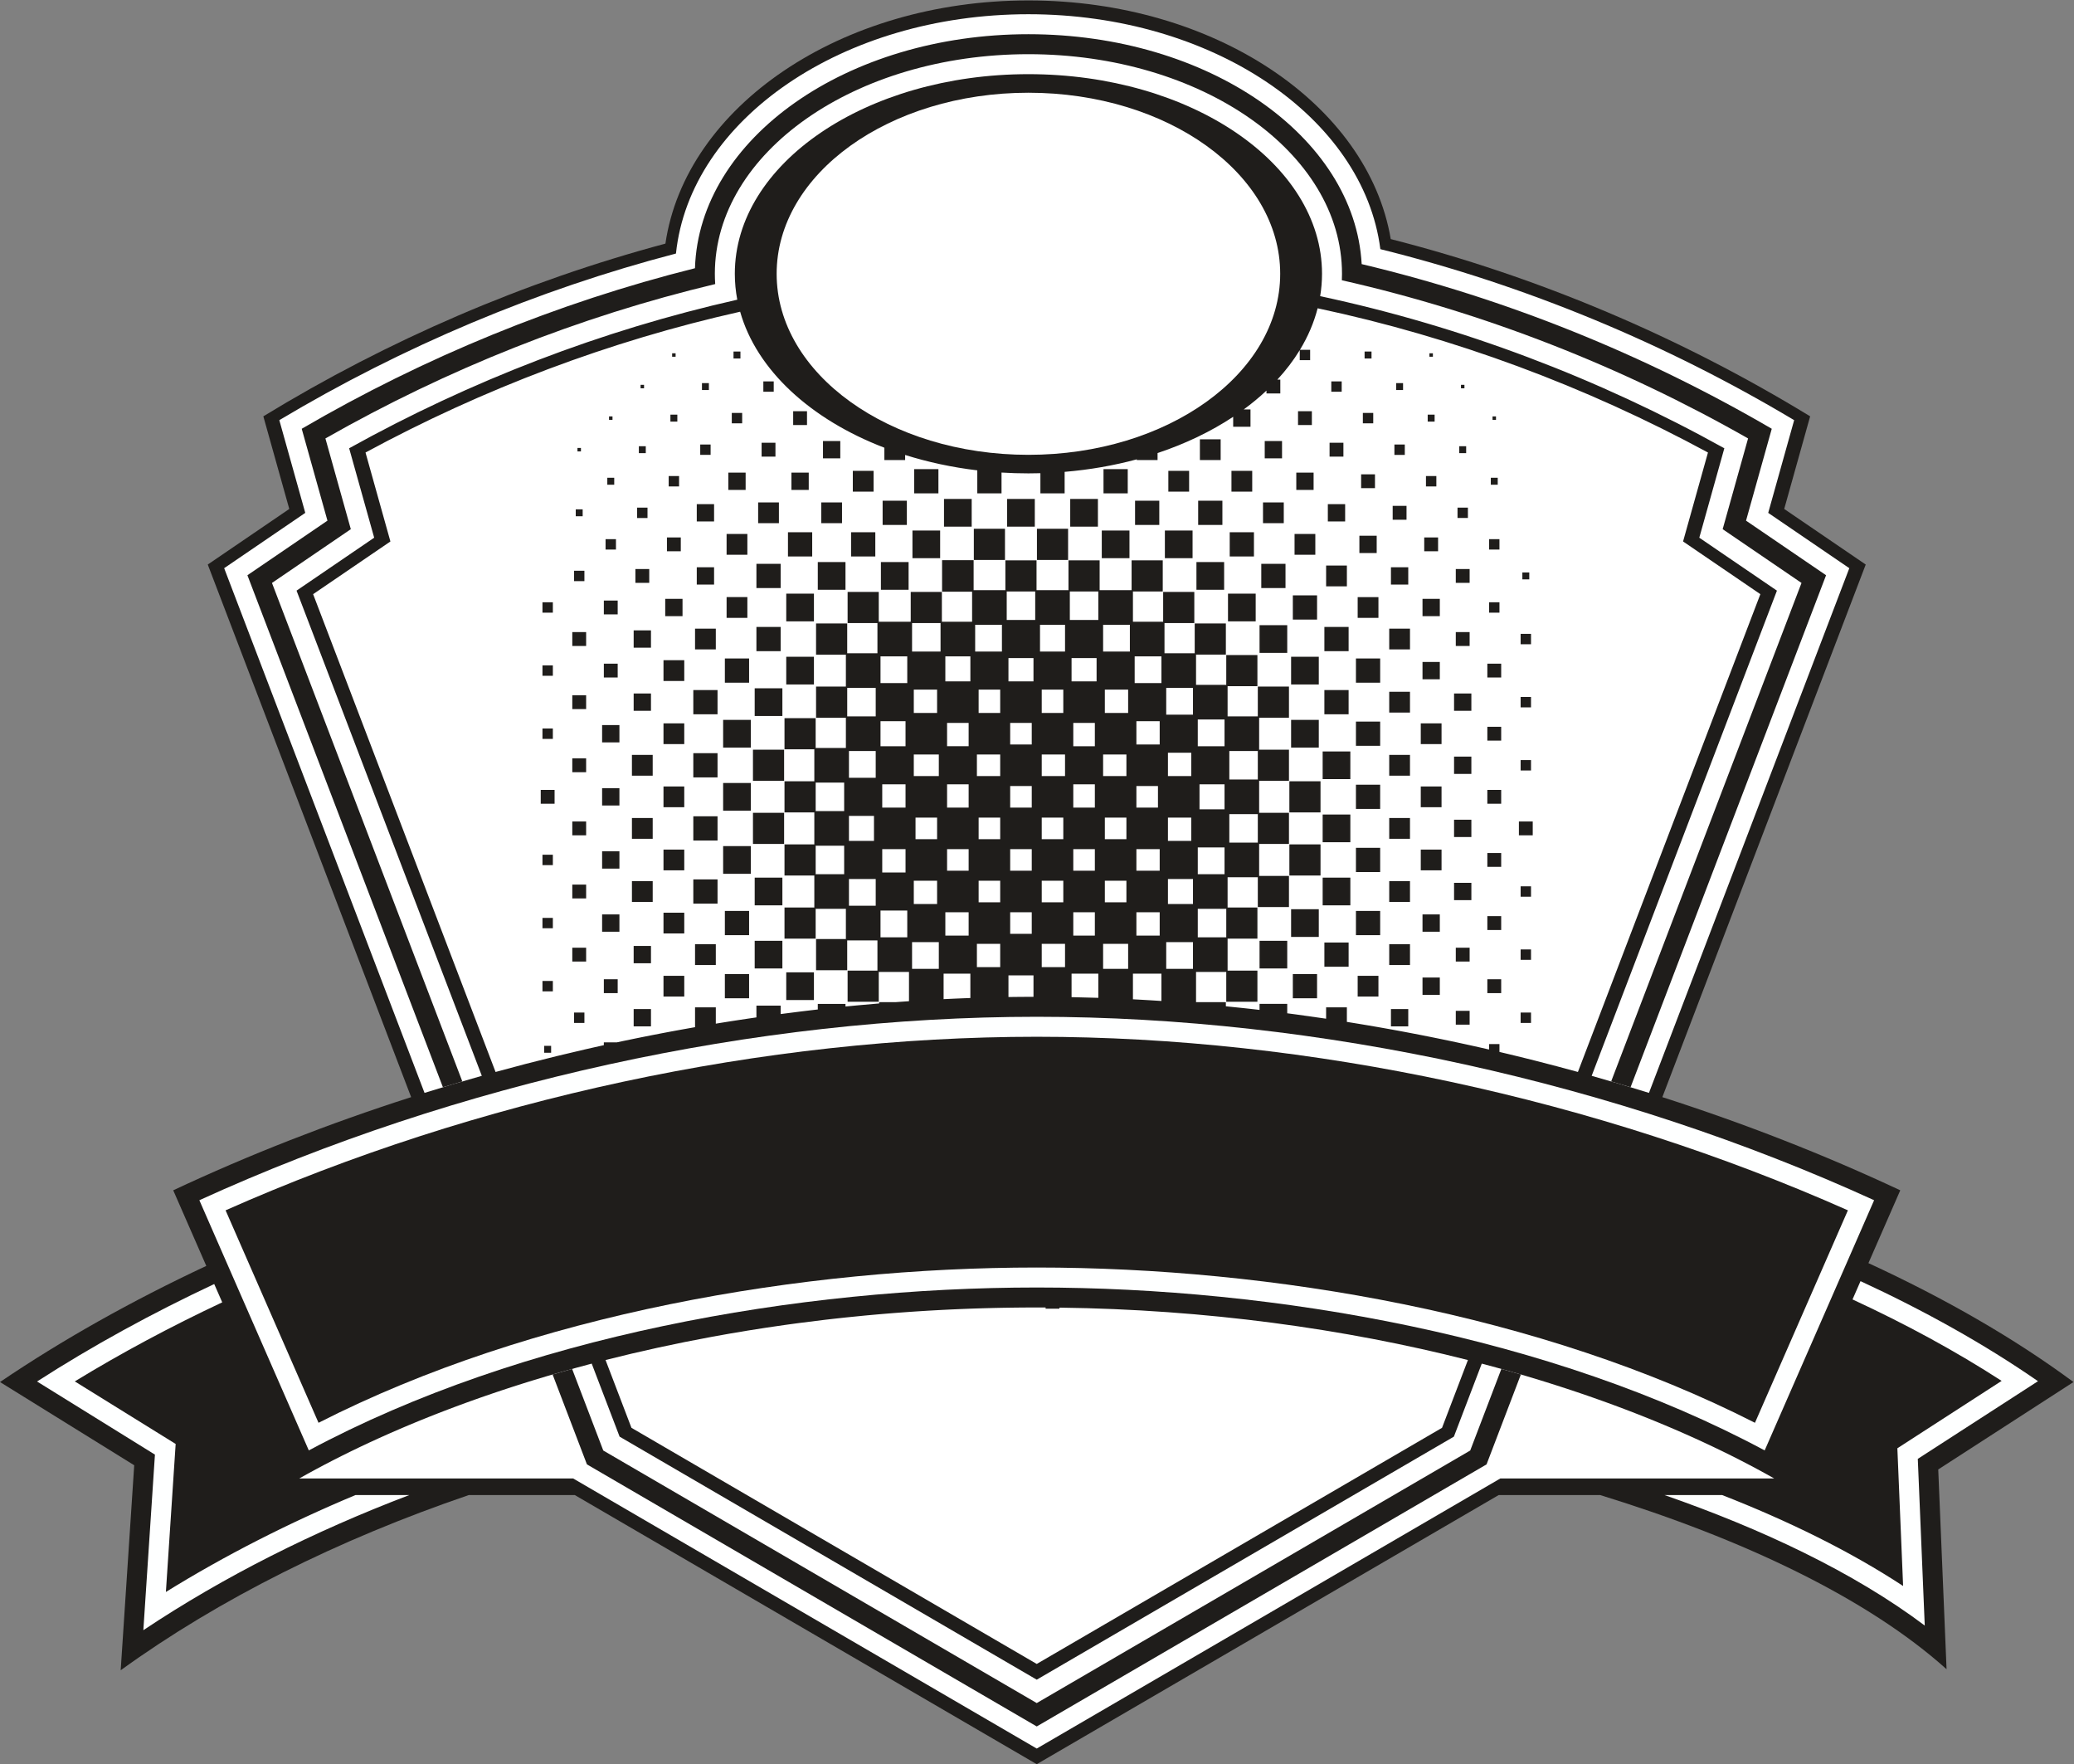 <?xml version="1.0" encoding="UTF-8" standalone="no"?>
<svg
   xmlns:dc="http://purl.org/dc/elements/1.1/"
   xmlns:cc="http://creativecommons.org/ns#"
   xmlns:rdf="http://www.w3.org/1999/02/22-rdf-syntax-ns#"
   xmlns:svg="http://www.w3.org/2000/svg"
   xmlns="http://www.w3.org/2000/svg"
   viewBox="0 0 784 666.787"
   height="666.787"
   width="784"
   xml:space="preserve"
   id="svg2"
   version="1.1"><rect x="0" y="0" width="784" height="666.787" fill="#808080" stroke="none"/><defs
     id="defs6" /><g
     transform="matrix(1.333,0,0,-1.333,0,666.787)"
     id="g10"><g
       transform="scale(0.1)"
       id="g12"><path
         id="path14"
         style="fill:#1f1d1b;fill-opacity:1;fill-rule:evenodd;stroke:none"
         d="m 585.004,1412.84 -93.774,214.35 c 215.551,101.08 441.899,189.5 674.68,264.17 l -576.726,1510.1 231.148,157.6 -73.547,262.65 c 353.915,216.14 739.305,382.34 1140.195,489.69 56.89,387.79 496.05,689.52 1029.44,689.52 527.49,0 962.87,-295.07 1027.47,-676.65 418.53,-106.72 820.97,-277.6 1189.33,-502.56 l -73.55,-262.65 231.15,-157.6 -576.73,-1510.1 c 232.79,-74.68 459.13,-163.09 674.69,-264.17 l -90.31,-206.44 c 215.72,-99.52 412.7,-212.27 581.53,-337.17 -127.84,-82.62 -255.69,-165.228 -383.54,-247.842 7.88,-188.808 15.74,-377.636 23.61,-566.449 -224.2,201.242 -576.05,368.723 -982.08,493.77 H 4249.9 L 2940,0 1630.1,763.059 H 1329.29 C 959.066,636.832 620.883,467.879 342.242,266.34 355.027,460.09 367.813,653.82 380.602,847.57 253.738,926.23 126.863,1004.91 0,1083.59 c 177.012,119.93 373.988,230.4 585.004,329.25 v 0" /><path
         id="path16"
         style="fill:#feffff;fill-opacity:1;fill-rule:evenodd;stroke:none"
         d="m 4720.43,763.059 c 273.78,-95.368 534.57,-217.25 737.78,-369.938 -6.12,146.758 -12.23,293.508 -18.35,440.258 l -1.35,32.359 27.21,17.582 c 104.54,67.551 209.07,135.1 313.61,202.64 -151.81,105.09 -321.56,199.62 -503.24,283.66 l -22.68,-51.84 c 150.54,-69.7 292.66,-146.68 422.85,-230.97 -80.43,-51.97 -160.85,-103.939 -241.28,-155.9 l -54.41,-35.172 2.7,-64.707 c 4.52,-108.59 9.04,-217.16 13.58,-325.742 -152.12,99.82 -327.76,185.25 -512.97,257.77 H 4720.43 Z M 105.063,1085.09 C 206.859,1021.96 308.656,958.828 410.449,895.711 l 28.914,-17.922 -2.238,-33.961 C 426.926,689.199 416.719,534.559 406.504,379.93 635.895,532.941 891.391,660.66 1160.59,763.059 H 1007.9 C 819.465,684.18 638.855,592.602 470.434,488.332 c 7.734,117.258 15.48,234.508 23.214,351.777 l 4.481,67.879 -57.824,35.864 c -76.059,47.168 -152.137,94.338 -228.203,141.508 132.332,80.88 272.39,155.71 418.097,224.18 l -22.711,51.91 C 430.66,1278.41 261.988,1186.11 105.063,1085.09 v 0" /><path
         id="path18"
         style="fill:#ffffff;fill-opacity:1;fill-rule:evenodd;stroke:none"
         d="m 4330.32,2000.54 c 8.63,-2.15 17.25,-4.32 25.86,-6.5 l -25.86,6.5 z m -1093.56,166.94 1.26,-0.08 h 0.09 l 1.17,-0.06 c 8,-0.45 15.98,-0.92 23.98,-1.4 l 1.26,-0.08 0.83,-0.05 0.44,-0.03 1.26,-0.07 c 7.58,-0.47 15.16,-0.95 22.74,-1.45 l 1.26,-0.08 2.53,-0.16 v 77.44 h -80.79 v -72.69 c 7.98,-0.42 15.97,-0.84 23.97,-1.29 z m -198.02,7.4 c 25.25,-0.47 50.56,-1.14 75.89,-1.98 v 68.56 h -75.89 v -66.58 z m -178.96,0.34 2.22,0.03 1.12,0.01 1.1,0.02 c 5.16,0.06 10.32,0.14 15.48,0.2 h 0.07 l 1.1,0.01 14.43,0.14 1.11,0.01 1.1,0.01 1.11,0.01 1.11,0.01 1.11,0.01 h 1.11 c 9.6,0.06 19.21,0.1 28.81,0.13 v 60.74 h -70.98 v -61.33 z m -183.87,-6.03 c 11.08,0.56 22.16,1.07 33.23,1.55 l 1.18,0.05 1.19,0.05 1.19,0.05 c 6.71,0.29 13.43,0.57 20.15,0.83 l 1.18,0.05 1.18,0.05 1.19,0.04 1.18,0.05 1.19,0.05 1.18,0.03 1.19,0.05 10.66,0.41 v 69.01 h -75.89 v -72.27 z m -1098.4,-161.79 0.21,0.05 c 26.78,6.54 53.61,12.89 80.49,19.07 l 0.6,0.13 0.5,0.12 0.26,0.06 c 8.56,1.96 17.12,3.9 25.69,5.83 l 1.47,0.33 c 8.43,1.89 16.88,3.77 25.32,5.64 l 0.34,0.06 v 7.95 h 36.66 l 14.68,3.12 6.07,1.28 3.46,0.72 c 5.96,1.24 11.93,2.48 17.9,3.71 l 7.1,1.47 c 6.56,1.33 13.12,2.67 19.68,3.99 l 7.42,1.49 c 6.84,1.37 13.68,2.73 20.53,4.08 l 6.77,1.31 c 5.87,1.16 11.74,2.29 17.62,3.42 l 3.47,0.67 5.67,1.08 c 6.99,1.34 13.97,2.66 20.97,3.97 l 6.75,1.25 c 6.95,1.29 13.9,2.56 20.84,3.83 l 5.16,0.95 c 6.98,1.26 13.95,2.51 20.93,3.75 l 8.85,1.56 8.09,1.42 v 56.22 h 58.9 v -46.23 l 7.14,1.16 0.05,0.01 1.8,0.29 3.64,0.6 c 7.04,1.14 14.07,2.27 21.11,3.38 l 7.37,1.16 0.26,0.05 1.8,0.28 c 6.12,0.96 12.25,1.91 18.38,2.85 l 6.81,1.04 1.8,0.28 c 5.4,0.82 10.79,1.63 16.19,2.43 l 1.8,0.28 8.99,1.33 h 0.02 l 1.79,0.26 1.8,0.26 9,1.32 1.8,0.27 1.8,0.25 1.8,0.26 v 33.38 h 68.72 v -23.88 c 18.1,2.4 36.21,4.7 54.31,6.93 l 1.65,0.2 1.65,0.2 1.64,0.2 1.65,0.2 1.64,0.2 1.65,0.2 13.17,1.58 1.64,0.2 c 5.49,0.65 10.97,1.3 16.46,1.93 l 1.64,0.19 5.84,0.67 2.39,0.27 v 15.82 h 78.54 v -7.42 l 1.49,0.14 1.49,0.16 1.49,0.14 15.45,1.51 11.43,1.09 1.49,0.14 1.5,0.13 1.49,0.14 1.49,0.15 1.49,0.13 1.49,0.14 1.5,0.14 1.49,0.13 1.5,0.14 c 16.91,1.56 33.82,3.04 50.72,4.44 v 3.61 h 45.71 c 12.96,0.96 25.92,1.88 38.88,2.76 v 82.95 h -85.72 v -84.58 h -88.34 v 88.35 h 84.58 v 85.7 h -85.72 v -84.58 h -88.34 v 88.36 h 84.58 v 85.7 h -85.71 v -84.58 h -88.36 v 88.35 h 84.58 v 90.62 h -84.58 v 88.34 h 84.58 v 90.62 h -84.58 v 88.35 h 84.58 v 90.61 h -84.58 v 88.35 h 88.36 v -84.56 h 85.71 v 85.69 h -84.58 v 88.35 h 84.58 v 90.61 h -84.58 v 88.35 h 88.34 v -84.56 h 85.72 v 85.68 h -84.58 v 88.35 h 88.34 v -84.56 h 90.62 v 84.56 h 88.34 v -84.56 h 85.72 v 85.13 h -85.14 v 89.48 h 89.47 v -85.12 h 90.04 v 84.56 h 88.35 v -84.56 h 90.61 v 84.56 h 88.35 v -84.56 H 3209 v 84.56 h 88.35 v -88.35 h -84.56 v -85.7 h 85.7 v 84.56 h 88.34 v -88.35 h -84.55 v -85.68 h 85.69 v 84.56 h 88.34 v -88.35 h -84.56 v -85.7 h 85.69 v 84.56 h 88.35 v -88.35 h -84.56 v -85.68 h 85.69 v 84.56 h 88.35 v -88.35 h -84.56 v -90.61 h 84.56 v -88.35 h -84.56 v -90.61 h 84.56 v -88.35 h -84.56 v -90.61 h 84.56 v -88.35 h -88.35 v 84.58 h -85.69 v -85.71 h 84.57 v -88.35 h -84.57 v -90.61 h 84.56 v -88.35 h -88.35 v 84.58 h -85.69 v -85.71 h 84.56 v -11.74 c 14.42,-1.43 28.85,-2.91 43.27,-4.45 l 1.49,-0.15 1.5,-0.17 1.49,-0.15 1.5,-0.16 1.48,-0.17 1.5,-0.15 1.49,-0.17 1.49,-0.15 0.06,-0.01 11.89,-1.3 1.49,-0.17 c 5.47,-0.6 10.95,-1.22 16.42,-1.84 l 1.49,-0.17 1.5,-0.18 4.48,-0.51 1.49,-0.17 1.5,-0.18 v 17.08 h 78.52 v -26.71 l 1.73,-0.22 c 7.46,-0.97 14.92,-1.94 22.39,-2.94 l 1.13,-0.16 0.59,-0.07 0.25,-0.03 c 28.05,-3.76 56.11,-7.73 84.16,-11.9 v 32.21 h 58.9 v -41.29 c 10.38,-1.65 20.77,-3.34 31.15,-5.05 l 0.48,-0.08 6.32,-1.04 0.13,-0.02 c 6.28,-1.04 12.57,-2.09 18.85,-3.16 l 6.31,-1.06 c 6.32,-1.07 12.65,-2.16 18.97,-3.26 l 6.32,-1.09 6.32,-1.11 12.63,-2.23 6.32,-1.13 9.93,-1.78 12.39,-2.26 15.48,-2.84 10.27,-1.92 c 5.77,-1.08 11.53,-2.16 17.29,-3.27 l 9.12,-1.74 c 6.08,-1.16 12.14,-2.33 18.21,-3.52 l 8.59,-1.68 c 6.98,-1.37 13.96,-2.76 20.94,-4.15 l 5.93,-1.2 c 6.96,-1.4 13.91,-2.82 20.86,-4.23 l 6.33,-1.31 c 7.37,-1.51 14.74,-3.05 22.09,-4.59 l 3.51,-0.73 c 7.87,-1.66 15.74,-3.34 23.6,-5.02 l 3.61,-0.78 c 8.23,-1.77 16.46,-3.56 24.69,-5.37 l 0.17,-0.03 0.66,-0.15 0.91,-0.21 c 8.69,-1.91 17.38,-3.83 26.07,-5.79 l 0.29,-0.06 c 9.5,-2.13 18.99,-4.3 28.48,-6.48 v 15.43 h 29.45 v -22.27 c 6.99,-1.66 13.98,-3.31 20.95,-4.98 l 2.16,-0.5 1.34,-0.33 c 8.12,-1.94 16.22,-3.9 24.32,-5.87 l 0.1,-0.03 1.24,-0.3 1.02,-0.25 c 8.32,-2.03 16.62,-4.08 24.93,-6.14 l 0.7,-0.18 0.32,-0.08 1.06,-0.26 c 8.63,-2.15 17.25,-4.32 25.86,-6.5 l 0.6,-0.15 c 39.42,-10.01 78.72,-20.41 117.89,-31.19 l 517.39,1354.73 -219.19,149.45 70.62,252.15 c -346.91,187.85 -720.98,327.1 -1106.93,408.97 -10.49,-40.92 -27.46,-80.33 -50.15,-117.71 h 28.89 v -29.45 h -29.45 v 28.5 c -17.8,-29.18 -39.11,-57.14 -63.54,-83.63 h 8.41 v -39.26 h -39.26 v 8.13 c -19.9,-18.7 -41.44,-36.55 -64.48,-53.44 h 19.18 v -49.09 h -49.09 v 28.24 c -62.7,-41.49 -135.02,-76.32 -214.44,-102.81 v -19.81 h -58.91 v 2.04 c -64.62,-17.46 -133.22,-29.55 -204.62,-35.52 v -60.91 h -68.72 v 57.1 c -11.27,-0.31 -22.59,-0.49 -33.97,-0.49 -25.71,0 -51.16,0.8 -76.27,2.35 v -58.96 h -68.72 v 65.18 c -71.8,8.58 -140.43,23.41 -204.63,43.64 v -14.43 h -58.9 v 34.97 c -209.1,80.21 -362.1,220.07 -408.98,385.63 -370.19,-82.95 -728.85,-218.62 -1062.39,-399.24 L 1107.13,3466.88 887.953,3317.43 1405.34,1962.7 c 57.12,15.73 114.53,30.63 172.17,44.7 z m 3098.62,-104 568.19,1487.74 -230.01,156.84 73.6,262.87 c -364.43,217.62 -761.35,382.48 -1173.48,484.86 -47.92,373.69 -476.41,666.1 -998.01,666.1 -527.37,0 -959.62,-298.9 -999.52,-678.52 -394.7,-103.06 -774.74,-263.4 -1124.806,-472.44 L 865.699,3547.98 635.684,3391.14 1203.88,1903.4 c 53.84,16.88 108.01,33.01 162.46,48.4 l -525.383,1375.66 220.163,150.12 -71.007,253.56 c 344.357,191.34 716.277,334.65 1100.667,421.29 -4.59,24.05 -6.97,48.56 -6.97,73.45 0,312.6 372.77,566 832.6,566 459.83,0 832.59,-253.4 832.59,-566 0,-21.46 -1.81,-42.65 -5.23,-63.49 400.52,-85.41 788.21,-232.37 1146.12,-431.25 l -71,-253.56 220.16,-150.12 -525.38,-1375.66 c 54.45,-15.39 108.62,-31.52 162.46,-48.4 z m -612.72,2087.25 h -9.83 v 9.82 h 9.83 v -9.82 z m -174.05,-4.91 h -19.64 v 19.64 h 19.64 v -19.64 z m -1789.6,0 h -19.64 v 19.64 h 19.64 v -19.64 z m -183.87,4.91 h -9.82 v 9.82 h 9.82 v -9.82 z m 2326.47,-178.96 h -9.81 v 9.82 h 9.81 v -9.82 z m -174.05,-4.91 h -19.63 v 19.64 h 19.63 v -19.64 z m -348.1,-9.82 h -39.26 v 39.27 h 39.26 v -39.27 z m 174.05,4.92 h -29.45 v 29.45 h 29.45 v -29.45 z m -1605.73,-4.92 h -39.26 v 39.27 h 39.26 v -39.27 z m -551.6,14.73 h -9.82 v 9.82 h 9.82 v -9.82 z m 367.73,-9.81 h -29.45 v 29.45 h 29.45 v -29.45 z m -183.86,4.9 h -19.63 v 19.64 h 19.63 v -19.64 z m 2222.27,104.2 h 9.81 v -9.81 h -9.81 v 9.81 z m -367.74,9.82 h 29.46 v -29.45 h -29.46 v 29.45 z m 183.87,-4.9 h 19.63 v -19.64 h -19.63 v 19.64 z m -2142.61,-4.92 h 9.82 v -9.81 h -9.82 v 9.81 z m 348.11,9.82 h 29.45 v -29.45 h -29.45 v 29.45 z m -174.06,-4.9 h 19.64 v -19.64 h -19.64 v 19.64 z m 859.31,-501.4 h -88.34 v 88.35 h 88.34 v -88.35 z m -183.87,4.91 h -78.53 v 78.54 h 78.53 v -78.54 z m -362.82,4.91 h -68.72 v 68.72 h 68.72 v -68.72 z m 178.96,0 h -68.72 v 68.72 h 68.72 v -68.72 z m -735.47,19.64 h -29.46 v 29.45 h 29.46 v -29.45 z m 372.64,-14.73 h -58.9 v 58.9 h 58.9 v -58.9 z m -188.77,9.81 h -39.27 v 39.27 h 39.27 v -39.27 z m 1098.3,-24.54 h -88.35 v 88.35 h 88.35 v -88.35 z m 174.05,4.91 h -78.54 v 78.54 h 78.54 v -78.54 z m 353.01,4.91 h -68.72 v 68.72 h 68.72 v -68.72 z m -174.06,-4.91 h -78.53 v 78.54 h 78.53 v -78.54 z m 870.26,24.55 h -29.45 v 29.45 h 29.45 v -29.45 z m -174.05,-4.92 h -39.27 v 39.27 h 39.27 v -39.27 z m -348.1,-9.81 h -58.91 v 58.9 h 58.91 v -58.9 z m 174.04,4.91 h -49.08 v 49.08 h 49.08 v -49.08 z m -1048.08,153.29 h 78.53 v -78.54 h -78.53 v 78.54 z m -178.96,0 h 78.54 v -78.54 h -78.54 v 78.54 z m -348.1,-9.82 h 58.9 v -58.9 h -58.9 v 58.9 z m 174.05,4.91 h 68.71 v -68.72 h -68.71 v 68.72 z m -870.26,-24.54 h 19.64 v -19.63 h -19.64 v 19.63 z m 174.06,4.9 h 29.45 v -29.44 h -29.45 v 29.44 z m 343.19,14.73 h 58.9 v -58.9 h -58.9 v 58.9 z m -174.05,-4.91 H 2025 v -49.08 h -49.08 v 49.08 z m 1059.03,14.73 h 78.54 v -78.54 h -78.54 v 78.54 z m 183.87,-4.91 h 68.72 v -68.72 h -68.72 v 68.72 z m 362.82,-4.91 h 58.91 v -58.9 h -58.91 v 58.9 z m -183.86,4.91 h 68.71 v -68.72 h -68.71 v 68.72 z m 735.47,-19.64 h 29.45 v -29.44 h -29.45 v 29.44 z m -367.74,9.82 h 49.08 v -49.08 h -49.08 v 49.08 z m 183.87,-4.91 h 39.27 v -39.27 h -39.27 v 39.27 z m -1615.54,183.87 h 49.08 v -49.08 h -49.08 v 49.08 z m -696.21,-19.64 h 9.82 v -9.81 h -9.82 v 9.81 z m 174.05,4.92 h 19.64 v -19.63 h -19.64 v 19.63 z m 348.11,9.81 h 39.26 v -39.26 h -39.26 v 39.26 z m -174.06,-4.9 h 29.45 v -29.46 h -29.45 v 29.46 z m 1600.82,9.81 h 49.08 v -49.08 h -49.08 v 49.08 z m -183.86,4.91 h 58.89 v -58.9 h -58.89 v 58.9 z m 735.46,-19.63 h 19.64 v -19.63 h -19.64 v 19.63 z m -367.72,9.81 h 39.26 v -39.26 h -39.26 v 39.26 z m 183.87,-4.9 h 29.44 v -29.46 h -29.44 v 29.46 z M 2661.18,3603.28 h -68.72 V 3672 h 68.72 v -68.72 z m -367.74,9.82 h -49.08 v 49.08 h 49.08 v -49.08 z m 183.87,-4.91 h -58.9 v 58.9 h 58.9 v -58.9 z m -735.47,19.63 h -19.64 v 19.64 h 19.64 v -19.64 z m 372.64,-14.72 h -49.08 v 49.08 h 49.08 v -49.08 z m -188.78,9.81 h -29.44 v 29.46 h 29.44 v -29.46 z m 1272.36,-19.63 h -68.72 V 3672 h 68.72 v -68.72 z m 353,4.91 h -58.89 v 58.9 h 58.89 v -58.9 z m -178.95,0 h -58.91 v 58.9 h 58.91 v -58.9 z m 875.17,19.63 h -19.64 v 19.64 h 19.64 v -19.64 z m -174.07,-4.91 h -29.44 v 29.46 h 29.44 v -29.46 z m -348.09,-9.81 h -49.08 v 49.08 h 49.08 v -49.08 z m 174.05,4.9 h -39.27 v 39.27 h 39.27 V 3618 Z M 1572.69,2723.21 h -39.26 v 39.26 h 39.26 v -39.26 z m 183.87,-4.91 h -49.08 v 49.08 h 49.08 v -49.08 z m 372.65,-14.72 h -78.54 v 78.53 h 78.54 v -78.53 z m -188.78,9.81 h -58.9 v 58.9 h 58.9 v -58.9 z m 2316.66,9.82 h -39.27 v 39.26 h 39.27 v -39.26 z m -169.15,-9.82 h -58.9 v 58.9 h 58.9 v -58.9 z m -343.19,-14.72 h -88.34 v 88.35 h 88.34 v -88.35 z m 169.15,9.81 h -68.72 v 68.72 h 68.72 v -68.72 z m -2290.99,143.48 h 39.26 v -39.27 h -39.26 v 39.27 z m 169.14,9.81 h 58.9 v -58.9 h -58.9 v 58.9 z m 343.2,14.73 h 88.34 v -88.35 h -88.34 v 88.35 z m -169.15,-9.82 h 68.71 v -68.71 h -68.71 v 68.71 z m 2346.11,-19.63 h 29.45 v -29.45 h -29.45 v 29.45 z m -188.77,9.81 h 49.08 v -49.08 h -49.08 v 49.08 z m -372.65,14.72 h 78.54 v -78.53 h -78.54 v 78.53 z m 188.78,-9.81 h 58.9 v -58.9 h -58.9 v 58.9 z m -2316.66,169.15 h 39.26 v -39.27 h -39.26 v 39.27 z m 174.05,4.9 h 49.08 v -49.08 h -49.08 v 49.08 z m 343.2,14.73 h 78.53 v -78.53 h -78.53 v 78.53 z m -174.06,-4.91 h 68.71 v -68.72 h -68.71 v 68.72 z m 2346.11,-19.63 h 29.45 v -29.45 h -29.45 v 29.45 z m -188.77,9.81 h 49.08 v -49.08 h -49.08 v 49.08 z m -367.75,9.82 h 68.72 v -68.72 h -68.72 v 68.72 z m 183.88,-4.91 h 58.9 v -58.9 h -58.9 v 58.9 z M 2836.37,2862.9 h -66.07 v -61.15 h 66.07 v 61.15 z m -150.65,89.48 v -66.06 h 61.16 v 66.06 h -61.16 z m -23.41,-89.48 h -70.97 v -61.15 h 70.97 v 61.15 z m -165.36,94.4 v -70.98 h 70.97 v 70.98 h -70.97 z m -13.59,-84.57 h -75.89 v -75.89 h 75.89 v 75.89 z m -915.58,34.35 h -29.45 v 29.45 h 29.45 v -29.45 z m 188.78,-9.82 h -49.08 v 49.08 h 49.08 v -49.08 z m 372.65,-14.73 h -78.54 v 78.54 h 78.54 v -78.54 z m -188.78,9.82 h -58.9 v 58.9 h 58.9 v -58.9 z m 985.41,-1.12 v 61.15 h -61.16 v -61.15 h 61.16 z m 94.39,-28.33 h -66.06 v -61.15 h 66.06 v 61.15 z m 84.56,23.42 v 66.06 h -61.15 v -66.06 h 61.15 z m 89.5,-23.42 h -66.08 v -61.15 h 66.08 v 61.15 z m 372.63,9.83 h -80.79 v -80.79 h 80.79 v 80.79 z m -170.26,89.48 v -75.89 h 75.89 v 75.89 h -75.89 z m -107.99,-70.98 v 66.07 h -66.07 v -66.07 h 66.07 z m 89.48,-23.41 h -66.07 v -66.07 h 66.07 v 66.07 z m 878.94,34.35 h -39.27 v 39.26 h 39.27 v -39.26 z m -169.15,-9.82 h -58.9 v 58.9 h 58.9 v -58.9 z m -348.1,-9.82 h -78.53 v 78.54 h 78.53 v -78.54 z m 174.06,4.91 h -68.72 v 68.72 h 68.72 v -68.72 z m -337.16,516.12 h 68.71 v -68.71 h -68.71 v 68.71 z m -183.87,4.9 h 78.54 v -78.53 h -78.54 v 78.53 z m 924.25,-29.44 h 19.63 v -19.64 h -19.63 v 19.64 z m -188.78,9.81 h 39.27 v -39.26 h -39.27 v 39.26 z m -367.73,9.82 h 58.9 v -58.9 h -58.9 v 58.9 z m 183.86,-4.91 h 49.08 v -49.08 h -49.08 v 49.08 z m -1625.36,14.72 h 78.54 v -78.53 h -78.54 v 78.53 z m 178.96,0 h 78.54 v -78.53 h -78.54 v 78.53 z m -870.25,-24.54 h 29.45 v -29.45 h -29.45 v 29.45 z m 174.05,4.91 h 39.26 v -39.26 h -39.26 v 39.26 z m 343.19,14.73 h 68.72 v -68.71 h -68.72 v 68.71 z m -169.14,-9.82 H 2025 v -49.08 h -49.08 v 49.08 z m 1584.97,-153.28 h -78.54 v 78.53 h 78.54 v -78.53 z m 691.29,24.54 h -29.45 v 29.45 h 29.45 V 3265 Z m -169.14,-9.82 h -49.08 v 49.08 h 49.08 v -49.08 z m -348.11,-9.82 h -68.71 v 68.72 h 68.71 v -68.72 z m 174.05,4.91 h -58.89 v 58.9 h 58.89 v -58.9 z m -1600.82,-9.81 h -78.53 v 78.53 h 78.53 v -78.53 z M 1567.78,3265 h -29.45 v 29.45 h 29.45 V 3265 Z m 183.87,-4.91 h -39.26 v 39.26 h 39.26 v -39.26 z m 367.74,-9.82 h -58.9 v 58.9 h 58.9 v -58.9 z m -183.87,4.91 h -49.08 v 49.08 h 49.08 v -49.08 z m 1079.79,-208.4 h -61.15 v -66.08 h 61.15 v 66.08 z m 183.89,0 h -66.08 v -66.08 h 66.08 v 66.08 z m 183.87,4.91 h -75.89 v -75.89 h 75.89 v 75.89 z m 874.02,29.44 h -39.27 v 39.26 h 39.27 v -39.26 z m -174.05,-4.91 h -49.08 v 49.08 h 49.08 v -49.08 z m -343.2,-14.73 h -78.53 v 78.54 h 78.53 v -78.54 z m 174.06,4.91 h -68.72 v 68.72 h 68.72 v -68.72 z m -1077.54,-19.62 h -61.16 v -66.08 h 61.16 v 66.08 z m -178.96,0 h -66.06 v -66.08 h 66.06 v 66.08 z m -349.24,14.71 h -78.53 v 78.54 h 78.53 v -78.54 z m 175.2,-9.8 h -80.81 v -80.79 h 80.81 v 80.79 z m -915.58,34.35 h -29.45 v 29.45 h 29.45 v -29.45 z m 183.87,-4.91 h -39.26 v 39.26 h 39.26 v -39.26 z m 372.65,-14.73 h -68.72 v 68.72 h 68.72 v -68.72 z m -183.87,4.91 h -58.9 v 58.9 h 58.9 v -58.9 z m 1169.29,64.95 h -70.98 v -66.08 h 70.98 v 66.08 z m -75.89,107.98 h 80.8 v 80.79 h -80.8 v -80.79 z m 170.27,-89.48 v 75.89 h -75.89 v -75.89 h 75.89 z m 89.48,-13.6 h -75.88 v -75.87 h 75.88 v 75.87 z m 278.26,88.35 h 78.52 v -78.53 h -78.52 v 78.53 z m 740.37,-24.55 h 29.45 v -29.45 h -29.45 v 29.45 z m -183.87,4.91 h 39.27 v -39.26 h -39.27 v 39.26 z m -372.65,14.73 h 68.72 v -68.71 h -68.72 v 68.71 z m 183.88,-4.91 h 58.9 v -58.9 h -58.9 v 58.9 z m -1008.81,-83.43 h -70.98 v -66.08 h 70.98 v 66.08 z m 18.5,94.39 v -75.89 h 70.97 v 75.89 h -70.97 z m -94.39,13.59 h 80.79 v 80.79 h -80.79 v -80.79 z M 2751.8,3141.16 h -70.98 v -70.98 h 70.98 v 70.98 z m 13.59,89.49 v -75.89 h 75.88 v 75.89 h -75.88 z m -192.56,-89.49 h -75.88 v -75.87 h 75.88 v 75.87 z m 13.6,94.38 v -80.78 h 80.8 v 80.78 h -80.8 z m -963.52,-25.67 h 39.26 v -39.26 h -39.26 v 39.26 z m 174.05,4.91 h 49.08 v -49.08 h -49.08 v 49.08 z m 348.1,9.82 h 68.72 v -68.71 h -68.72 v 68.71 z m -174.05,-4.91 h 58.9 v -58.9 h -58.9 v 58.9 z m 1072.63,-507.42 h 61.16 v 66.07 h -61.16 v -66.07 z m 178.97,0 h 61.16 v 61.16 h -61.16 v -61.16 z m 178.95,-4.91 h 70.99 v 70.98 h -70.99 v -70.98 z M 4307.3,2673 h 39.26 v -39.27 H 4307.3 V 2673 Z m -183.86,4.9 h 49.08 v -49.08 h -49.08 v 49.08 z m -372.65,14.73 h 78.54 v -78.53 h -78.54 v 78.53 z m 188.78,-9.82 h 58.9 v -58.9 h -58.9 v 58.9 z m -1074.88,29.46 h 61.16 v 61.16 h -61.16 v -61.16 z m -178.96,0 h 61.16 v 66.07 h -61.16 v -66.07 z m -372.65,-9.81 h 80.8 v 80.79 h -80.8 v -80.79 z m 188.78,9.81 h 66.07 v 66.07 h -66.07 v -66.07 z M 1622.91,2673 h 39.26 v -39.27 h -39.26 V 2673 Z m 169.14,9.81 h 58.9 v -58.9 h -58.9 v 58.9 z m 343.2,14.73 h 88.34 v -88.35 h -88.34 v 88.35 z m -169.15,-9.82 h 68.71 v -68.71 h -68.71 v 68.71 z m 988.07,-64.93 h 61.15 v 61.16 h -61.15 v -61.16 z m 178.96,0 h 61.16 v 61.16 h -61.16 v -61.16 z m 353,-9.81 h 80.79 v 80.79 h -80.79 v -80.79 z m -174.05,4.9 h 66.07 v 66.07 h -66.07 v -66.07 z m 945.01,-73.63 h -39.27 v 39.26 h 39.27 v -39.26 z m -169.15,-9.82 h -58.9 v 58.9 h 58.9 v -58.9 z m -343.19,-14.72 h -88.34 v 88.34 h 88.34 v -88.34 z m 169.15,9.81 h -68.72 v 68.72 h 68.72 v -68.72 z m -1138.69,93.27 h 61.16 v 61.16 h -61.16 v -61.16 z m -178.96,0 h 61.16 v 61.16 h -61.16 v -61.16 z m -188.78,-4.91 h 70.98 v 70.98 h -70.98 v -70.98 z m -839.69,-68.72 h -29.45 v 29.45 h 29.45 v -29.45 z m 188.78,-9.82 h -49.08 v 49.08 h 49.08 v -49.08 z m 372.65,-14.73 h -78.54 v 78.54 h 78.54 v -78.54 z m -188.78,9.82 h -58.9 v 58.9 h 58.9 v -58.9 z m 2316.66,-169.14 h -39.27 v 39.26 h 39.27 v -39.26 z m -174.05,-4.91 h -49.08 v 49.08 h 49.08 v -49.08 z m -343.2,-14.72 h -78.53 v 78.53 h 78.53 v -78.53 z m 174.06,4.91 h -68.72 v 68.71 h 68.72 v -68.71 z m -2346.12,19.63 h -29.45 v 29.45 h 29.45 v -29.45 z m 188.78,-9.82 h -49.08 v 49.08 h 49.08 v -49.08 z m 367.74,-9.81 h -68.72 v 68.71 h 68.72 v -68.71 z m -183.87,4.9 h -58.9 v 58.91 h 58.9 v -58.91 z m 1103.21,177.84 h 61.16 v 61.16 h -61.16 v -61.16 z m 150.65,-89.48 v 61.16 h -61.16 v -61.16 h 61.16 z m 28.32,89.48 h 66.06 v 61.16 h -66.06 v -61.16 z m 160.46,-94.38 v 70.97 h -70.99 v -70.97 h 70.99 z m 13.59,84.57 h 75.89 v 75.88 h -75.89 v -75.88 z m 915.55,-34.38 h 29.45 v -29.44 h -29.45 v 29.44 z m -188.77,9.82 h 49.08 v -49.07 h -49.08 v 49.07 z m -372.65,14.73 h 78.54 v -78.53 h -78.54 v 78.53 z m 188.78,-9.82 h 58.9 v -58.9 h -58.9 v 58.9 z m -985.4,1.14 v -61.16 h 61.15 v 61.16 h -61.15 z m -89.48,28.32 h 61.16 v 61.16 h -61.16 v -61.16 z m -89.48,-28.32 v -61.16 h 61.16 v 61.16 h -61.16 z m -89.48,28.32 h 61.16 v 61.16 h -61.16 v -61.16 z m -372.65,-9.81 h 80.8 v 80.79 h -80.8 v -80.79 z m 170.28,-89.48 v 75.88 h -75.89 v -75.88 h 75.89 z m 107.98,70.97 v -66.06 h 66.07 v 66.06 h -66.07 z m -89.48,23.42 h 66.07 v 66.06 h -66.07 v -66.06 z m -878.95,-34.37 h 39.26 v -39.27 h -39.26 v 39.27 z m 169.14,9.81 h 58.9 v -58.9 h -58.9 v 58.9 z m 348.11,9.82 h 78.53 v -78.53 h -78.53 v 78.53 z m -174.06,-4.91 h 68.71 v -68.72 h -68.71 v 68.72 z m -403.22,-491.57 h -19.63 v 19.63 h 19.63 v -19.63 z m 64.94,114.01 h 29.45 v -29.44 h -29.45 v 29.44 z m 169.14,9.83 h 49.08 v -49.08 h -49.08 v 49.08 z m 2515.25,-9.83 h 29.45 v -29.44 h -29.45 v 29.44 z m -183.87,4.92 h 39.27 v -39.27 h -39.27 v 39.27 z m -183.87,4.91 h 49.08 v -49.08 h -49.08 v 49.08 z m -1079.78,213.32 h 61.16 v 61.16 h -61.16 v -61.16 z m -183.87,-4.9 h 66.07 v 66.06 h -66.07 v -66.06 z m -183.87,-4.92 h 75.88 v 75.89 h -75.88 v -75.89 z m -874.04,-29.46 h 39.26 v -39.26 h -39.26 v 39.26 z m 174.05,4.91 h 49.08 v -49.08 h -49.08 v 49.08 z m 343.2,14.73 h 78.53 v -78.54 h -78.53 v 78.54 z m -169.15,-9.82 h 58.9 v -58.9 h -58.9 v 58.9 z m 1072.63,24.56 h 61.16 v 66.06 h -61.16 v -66.06 z m 178.97,0 h 66.06 v 66.06 h -66.06 v -66.06 z m 349.23,-14.74 h 78.52 v -78.54 h -78.52 v 78.54 z m -175.18,9.82 h 80.79 v 80.79 h -80.79 v -80.79 z m 915.55,-34.36 h 29.45 v -29.46 h -29.45 v 29.46 z m -183.87,4.9 h 39.27 v -39.26 h -39.27 v 39.26 z m -372.65,14.73 h 68.72 v -68.71 h -68.72 v 68.71 z m 183.88,-4.91 h 58.9 v -58.9 h -58.9 v 58.9 z M 2770.3,2259.96 h 66.07 v 66.08 h -66.07 v -66.08 z m -183.87,-4.9 h 75.88 v 75.88 h -75.88 v -75.88 z m -278.27,-88.36 h -78.53 v 78.53 h 78.53 v -78.53 z m -740.38,24.54 h -29.45 v 29.45 h 29.45 v -29.45 z m 183.87,-4.91 h -39.26 v 39.27 h 39.26 v -39.27 z m 372.65,-14.73 h -68.72 v 68.72 h 68.72 v -68.72 z m -183.87,4.92 h -58.9 v 58.89 h 58.9 v -58.89 z m 1013.74,83.44 h 66.06 v 66.08 h -66.06 v -66.08 z m 174.04,-4.9 h 70.99 v 70.98 h -70.99 v -70.98 z m 178.97,0 h 75.89 v 75.88 h -75.89 v -75.88 z m 949.91,-68.73 h -39.27 v 39.27 h 39.27 v -39.27 z m -174.05,-4.9 h -49.08 v 49.08 h 49.08 v -49.08 z m -348.11,-9.83 h -68.71 v 68.72 h 68.71 v -68.72 z m 174.05,4.92 h -58.89 v 58.89 h 58.89 v -58.89 z m -957.2,-881.58 h -1.57 l -9.03,0.03 H 2940 c -7.6,0 -15.2,-0.02 -22.79,-0.06 l -6.79,-0.03 -16.16,-0.11 -7.95,-0.09 -14.75,-0.17 -8.66,-0.12 c -4.85,-0.07 -9.7,-0.15 -14.54,-0.24 l -7.96,-0.13 c -6.19,-0.13 -12.37,-0.26 -18.55,-0.39 l -3.51,-0.08 -1.21,-0.03 c -7.31,-0.18 -14.61,-0.36 -21.91,-0.57 l -5.81,-0.17 -16.62,-0.5 -8.02,-0.28 -14.08,-0.48 -9.53,-0.37 -13.46,-0.53 -8.61,-0.35 -14.35,-0.64 -8.3,-0.37 c -7.14,-0.34 -14.27,-0.69 -21.39,-1.05 l -6.63,-0.36 c -5.2,-0.27 -10.4,-0.54 -15.6,-0.84 l -9.07,-0.5 c -4.11,-0.24 -8.21,-0.47 -12.31,-0.72 l -11.54,-0.7 -9.87,-0.63 -11.41,-0.73 -11.68,-0.79 -10.18,-0.7 -10.57,-0.76 c -7.54,-0.54 -15.06,-1.11 -22.58,-1.68 l -8.71,-0.67 -11.9,-0.95 -9.52,-0.78 -12.33,-1.04 -9.07,-0.77 -12.7,-1.13 -7.76,-0.7 c -4.47,-0.4 -8.93,-0.81 -13.39,-1.22 l -6.22,-0.59 c -16.29,-1.55 -32.53,-3.17 -48.72,-4.86 l -6.19,-0.64 -13.74,-1.49 -7.27,-0.79 -13.6,-1.51 -6.77,-0.77 c -4.92,-0.56 -9.84,-1.13 -14.75,-1.7 l -2.35,-0.28 c -24.28,-2.86 -48.45,-5.87 -72.49,-9.05 l -4.05,-0.54 c -5.08,-0.67 -10.15,-1.35 -15.22,-2.05 l -4.95,-0.67 -15.95,-2.22 -1.49,-0.2 c -69.14,-9.74 -137.19,-20.8 -204.05,-33.1 l -0.53,-0.1 c -103.93,-19.13 -204.95,-41.26 -302.61,-66.04 L 1790.67,953.762 2940,284.238 l 1149.34,669.524 73.39,192.178 c -349.91,88.8 -742.98,143.46 -1158.35,148.59 v -2.99 h -39.27 v 3.34 l -13.33,0.06 z m -1437,-205.6 c -5.7,-1.75 -11.38,-3.51 -17.05,-5.27 l -11.69,-3.66 c -5.84,-1.82 -11.66,-3.67 -17.47,-5.53 -4.65,-1.48 -9.29,-2.97 -13.92,-4.47 -5.89,-1.9 -11.75,-3.82 -17.61,-5.74 -4.59,-1.5 -9.17,-3.02 -13.75,-4.54 -5.12,-1.7 -10.23,-3.41 -15.33,-5.13 -4.56,-1.54 -9.11,-3.07 -13.64,-4.63 -5.66,-1.92 -11.3,-3.86 -16.93,-5.81 -4.97,-1.72 -9.93,-3.44 -14.87,-5.18 -5.17,-1.81 -10.31,-3.63 -15.45,-5.46 -4.51,-1.6 -9,-3.21 -13.49,-4.82 -4.58,-1.65 -9.16,-3.3 -13.72,-4.96 -5.42,-1.98 -10.83,-3.96 -16.22,-5.95 -4.55,-1.68 -9.08,-3.37 -13.62,-5.06 -5.53,-2.07 -11.06,-4.15 -16.56,-6.24 l -11.65,-4.44 c -6.28,-2.41 -12.54,-4.821 -18.78,-7.251 l -8.82,-3.449 c -6.21,-2.441 -12.38,-4.879 -18.54,-7.34 l -10.15,-4.078 c -6.19,-2.492 -12.36,-5 -18.5,-7.512 l -8,-3.281 c -7.2,-2.969 -14.38,-5.949 -21.52,-8.949 l -6.37,-2.699 c -6.67,-2.813 -13.3,-5.641 -19.91,-8.493 l -7.25,-3.128 c -6.77,-2.942 -13.52,-5.879 -20.23,-8.848 l -6.08,-2.684 c -7.47,-3.308 -14.9,-6.636 -22.29,-9.988 l -4.37,-1.98 c -7.25,-3.309 -14.46,-6.622 -21.63,-9.95 l -3.34,-1.539 c -7.7,-3.582 -15.36,-7.191 -22.96,-10.801 l -3.87,-1.839 c -7.6,-3.629 -15.16,-7.27 -22.673,-10.93 l -2.871,-1.41 c -7.472,-3.653 -14.906,-7.321 -22.293,-11.012 l -2.066,-1.027 c -7.766,-3.891 -15.473,-7.793 -23.137,-11.711 l -2.308,-1.192 c -7.661,-3.929 -15.274,-7.871 -22.832,-11.839 l -1.684,-0.891 c -7.426,-3.891 -14.801,-7.82 -22.125,-11.75 l -1.824,-0.981 c -7.535,-4.058 -15.012,-8.128 -22.438,-12.226 l -1.554,-0.852 c -7.622,-4.199 -15.2,-8.429 -22.704,-12.679 H 1625.36 L 2940,44.332 4254.65,810.141 h 776.67 c -7.51,4.25 -15.09,8.48 -22.71,12.679 l -1.56,0.852 c -7.42,4.098 -14.9,8.168 -22.43,12.226 l -1.83,0.981 c -7.32,3.93 -14.69,7.859 -22.12,11.75 l -1.69,0.891 c -7.55,3.968 -15.16,7.91 -22.83,11.839 l -2.3,1.192 c -7.68,3.929 -15.39,7.828 -23.17,11.719 l -1.93,0.972 c -7.42,3.707 -14.89,7.387 -22.4,11.059 l -2.87,1.41 c -7.51,3.66 -15.07,7.301 -22.68,10.93 l -3.86,1.839 c -7.61,3.622 -15.26,7.219 -22.97,10.801 l -3.21,1.5 c -7.3,3.379 -14.66,6.75 -22.04,10.11 l -3.88,1.769 c -7.47,3.379 -14.98,6.75 -22.53,10.102 l -5.85,2.578 c -6.77,2.992 -13.58,5.961 -20.42,8.93 l -7.1,3.07 c -6.65,2.859 -13.34,5.711 -20.06,8.551 l -6.37,2.699 c -7.21,3.031 -14.45,6.031 -21.72,9.031 l -7.74,3.18 c -6.23,2.551 -12.48,5.09 -18.76,7.621 l -9.59,3.84 c -6.28,2.508 -12.58,5.008 -18.9,7.488 l -8.81,3.449 c -6.28,2.442 -12.6,4.881 -18.92,7.301 l -11.3,4.31 c -5.7,2.16 -11.4,4.31 -17.12,6.44 l -12.87,4.79 c -5.61,2.07 -11.23,4.13 -16.87,6.18 -4.22,1.54 -8.45,3.07 -12.7,4.6 -4.91,1.77 -9.83,3.53 -14.76,5.27 -4.88,1.74 -9.78,3.47 -14.7,5.2 -5.11,1.79 -10.24,3.57 -15.39,5.36 -5.45,1.89 -10.91,3.76 -16.4,5.64 -4.95,1.68 -9.92,3.37 -14.91,5.04 -4.46,1.51 -8.92,3 -13.39,4.5 -5.02,1.67 -10.05,3.32 -15.09,4.98 -5.63,1.84 -11.26,3.68 -16.93,5.5 -4.82,1.57 -9.65,3.12 -14.5,4.66 -5.54,1.78 -11.11,3.55 -16.7,5.3 -4.24,1.33 -8.49,2.66 -12.75,3.98 -5.48,1.71 -10.96,3.4 -16.47,5.09 v 0 c -53.2,16.31 -107.63,31.8 -163.19,46.44 L 4122.95,928.73 2940,239.629 1757.06,928.73 l -79.08,207.05 c -55.55,-14.64 -109.99,-30.13 -163.2,-46.44 v 0 0" /><path
         id="path20"
         style="fill:#1f1d1b;fill-opacity:1;fill-rule:evenodd;stroke:none"
         d="m 4623.99,1919.49 554.41,1451.65 -226.98,154.76 72.96,260.52 c -361.86,211.13 -755.18,369.97 -1162.91,466.89 -20.04,362.44 -435.45,651.86 -945.05,651.86 -515.06,0 -933.93,-295.64 -945.61,-663.51 C 1580.12,4143.89 1203.34,3989.3 855.629,3786.42 L 928.59,3525.9 701.609,3371.14 1256.01,1919.49 c 18.32,5.56 36.68,11.03 55.06,16.42 l -539.797,1413.39 223.575,152.44 -72.043,257.27 c 345.275,196.69 718.735,345.44 1105.375,437.72 -0.64,9.66 -1,19.38 -1,29.15 0,343.87 398.12,622.64 889.24,622.64 491.12,0 889.24,-278.77 889.24,-622.64 0,-6.14 -0.16,-12.25 -0.41,-18.34 403.22,-91.26 792.84,-243.95 1151.96,-448.53 l -72.05,-257.27 223.57,-152.44 -539.79,-1413.39 c 18.38,-5.39 36.74,-10.86 55.05,-16.42 z M 2940,107.02 4215.58,850.07 4312.93,1105 c -18.3,5.34 -36.75,10.58 -55.32,15.73 L 4169.26,889.41 2940,173.32 1710.75,889.41 1622.4,1120.73 c -18.57,-5.15 -37.02,-10.39 -55.32,-15.73 L 1664.44,850.07 2940,107.02 v 0" /><path
         id="path22"
         style="fill:#ffffff;fill-opacity:1;fill-rule:evenodd;stroke:none"
         d="m 2916.41,4739.23 c 394.31,0 713.97,-229.82 713.97,-513.35 0,-283.52 -319.66,-513.34 -713.97,-513.34 -394.32,0 -713.98,229.82 -713.98,513.34 0,283.53 319.66,513.35 713.98,513.35 v 0" /><path
         id="path24"
         style="fill:#feffff;fill-opacity:1;fill-rule:evenodd;stroke:none"
         d="m 5004.29,889.68 310.36,709.39 c -730.07,333.2 -1573.9,520.12 -2374.65,520.12 -800.75,0 -1644.58,-186.92 -2374.645,-520.12 L 875.723,889.68 c 606.147,324.9 1387.327,461.93 2064.277,461.93 676.96,0 1458.13,-137.03 2064.29,-461.93 v 0" /><path
         id="path26"
         style="fill:#1f1d1b;fill-opacity:1;fill-rule:evenodd;stroke:none"
         d="m 4976.72,967.988 263.56,602.432 c -710.88,315.5 -1526.15,492.13 -2300.28,492.13 -774.12,0 -1589.4,-176.63 -2300.273,-492.13 L 903.285,967.988 C 1509.63,1277.03 2273.52,1408.26 2940,1408.26 c 666.48,0 1430.37,-131.23 2036.72,-440.272 v 0" /></g></g></svg>